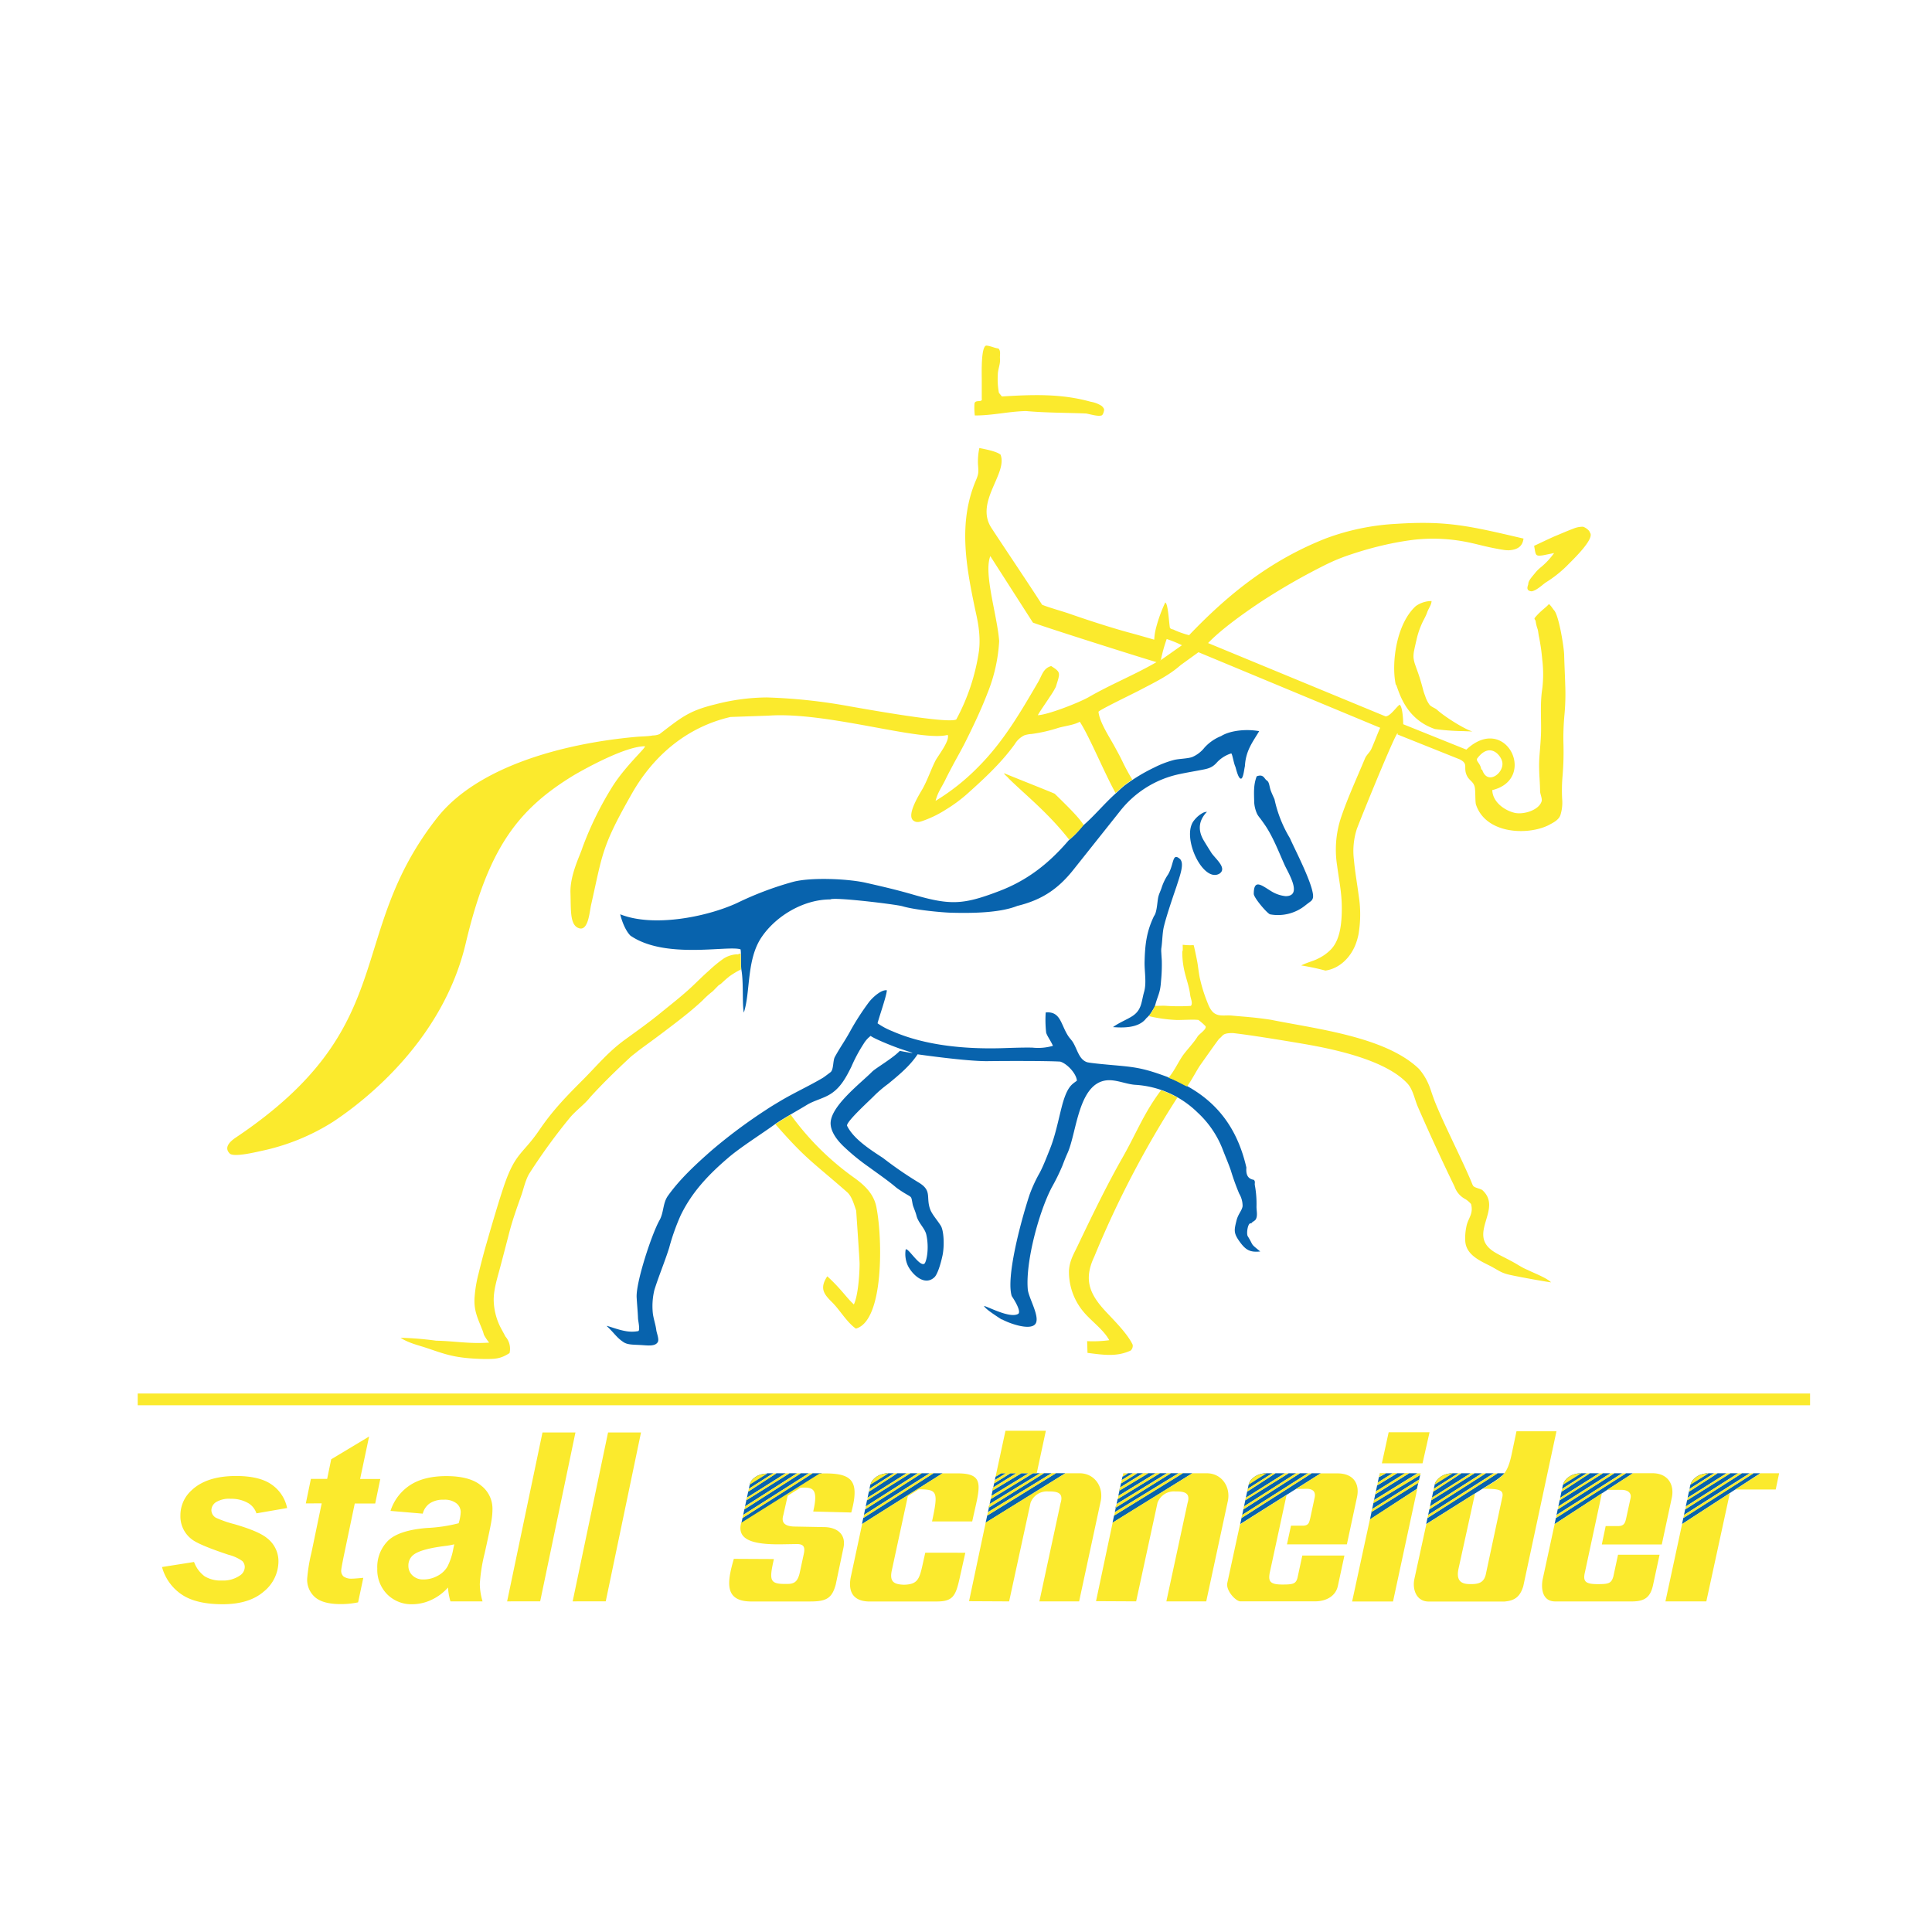 <svg id="Ebene_1" data-name="Ebene 1" xmlns="http://www.w3.org/2000/svg" viewBox="0 0 566.93 566.93"><defs><style>.cls-1{fill:#0863ad;}.cls-1,.cls-2{fill-rule:evenodd;}.cls-2{fill:#fbea2d;}</style></defs><path class="cls-1" d="M294,387.14c1.89,1.09,8.09,3.39,9.76,1.44s-2-7.77-2.17-10.29c-.67-8.06,3.27-22.6,7-29.79a60.61,60.61,0,0,0,3.16-6.42c.47-1.24.94-2.46,1.49-3.67,2.73-6,3.12-20.45,11.46-21.39,2.8-.31,5.77,1.17,8.56,1.32a28.52,28.52,0,0,1,18.14,8.1,28.94,28.94,0,0,1,7.53,11.22c.77,2,1.56,3.79,2.25,5.8a69.63,69.63,0,0,0,2.45,6.8,7.06,7.06,0,0,1,1,3.69c-.21,1.35-1.3,2.24-1.79,4.21-.66,2.68-.89,3.56.69,5.86,2,2.88,3.27,3.5,6.28,3.22-3.16-2.6-1.75-1.39-3.64-4.44-.52-.68,0-4.32,1-3.78.24-.51,1-.67,1.33-1.21.61-1.08.2-2.51.21-3.74a30.14,30.14,0,0,0-.46-6.15c-.18-.79.23-1.13-.33-1.71-2.06-.33-2.3-1.95-2.18-3.61-3.16-13.8-11.06-22-23.5-26.7-7.48-2.78-9.91-2.82-17.12-3.48-1.87-.17-5.53-.52-6.17-.74-2.3-.82-2.75-3.55-4.05-5.75-.42-.71-.92-1.15-1.38-1.83-2.26-3.38-2.23-7.43-6.67-7a33.71,33.71,0,0,0,.13,5.86c.15.84,1.38,2.49,2,3.93a15.72,15.72,0,0,1-6,.53c-2.66-.07-6.31.08-9,.16-10.55.3-22.41-.71-32.17-5a20.89,20.89,0,0,1-4.3-2.3c.42-1.76,2.63-7.95,2.73-9.69-1.72-.25-4.33,2.27-5.24,3.46a74.23,74.23,0,0,0-5.65,8.79c-1.54,2.78-2.85,4.53-4.37,7.31-.61,1.1-.32,3.74-1.27,4.48-.31.24-1.9,1.45-2.24,1.65-4.13,2.44-8.58,4.46-12.56,6.84-1.16.7-2.82,1.68-3.94,2.44a152.88,152.88,0,0,0-16.23,12.09c-4.54,4-9.24,8.32-12.76,13.28-1.51,2.14-1.18,4.92-2.45,7.14-2.27,4-6.95,18.22-6.71,22.64.11,2,.32,4.08.4,6.11,0,.64.65,3.3.12,3.77a10.2,10.2,0,0,1-3.81,0c-2.36-.41-5-1.51-5.52-1.51,2.44,2.3,2.92,3.43,5,4.79,1.22.79,2.88.69,5.21.83,1.93.12,4.06.44,4.81-.9.45-.8-.35-2.65-.45-3.52-.2-1.61-.79-3.2-1-4.82a20.09,20.09,0,0,1,.45-6.95c1.31-4.16,3-8.15,4.32-12.31a64.37,64.37,0,0,1,3.35-9.49c3.31-6.88,8.19-12,13.92-16.91,3.74-3.22,9.89-7.05,13.93-10,1.76-1.28,6.89-4.14,9.2-5.56,2.12-1.31,5-1.92,7.06-3.28,2.9-1.87,4.46-4.81,6-7.9a44.63,44.63,0,0,1,3.63-6.79,8.13,8.13,0,0,1,2.06-2.3c.45.52,5.3,2.62,8.74,3.81s5.88,1.72-.21.59c-1.95,2.11-7.1,5.09-8.1,6.1-3.37,3.42-12.62,10.38-12.18,15.53.21,2.4,2,4.65,3.67,6.28a63,63,0,0,0,7.55,6.18c2.73,2,5.58,3.94,8.15,6.12,4.87,3.47,4.07,1.63,4.7,4.84.15.75.83,2.1,1.16,3.49.62,2.11,2.42,3.51,2.84,5.4.93,4.18,0,8.1-.58,8.52-1.42.94-4.8-4.84-5.47-4.19a8.18,8.18,0,0,0,.63,4.75c1.29,2.64,5,6.2,7.89,3.32.82-.92,1.69-3.54,2.28-6.29.61-2.9.4-7.52-.59-8.87C275,358,273.6,356.46,273,355c-1.38-3.63.59-5.51-3.24-7.89a112.16,112.16,0,0,1-10.65-7.31c-3.59-2.35-8.68-5.57-10.55-9.47-.26-1.24,7.15-7.88,8-8.83a36.91,36.91,0,0,1,4.09-3.47c3.16-2.61,6.36-5.23,8.61-8.65,0,0,14.82,2.14,20.79,2,4.6-.06,17.08-.1,21.07.14,2,.6,4.71,3.47,4.89,5.59-1.28,1.05-2.84,1.4-4.46,7.72-1.05,4.11-1.89,8.44-3.47,12.38-.91,2.26-1.81,4.66-2.92,6.81a42.56,42.56,0,0,0-3.06,6.61c-2.83,8.66-6.89,24.39-5.21,29.7,1.36,2,2.77,4.73,1.85,5.24-2.43,1.34-8.58-2.06-10-2.35.37.69,1.73,1.74,5.22,4M182,268.29c.46,2,1.57,4.86,3,6.27,10.19,7,28.43,2.81,32.28,4,.29.51,0,4.24.31,6.2.63,3.71.17,9.93.68,12.38,2-6.09.73-15.6,5.26-22.21,4.26-6.23,12.31-11,20.12-11,1.14-.77,19.54,1.49,21.16,2,3.83,1.13,11.86,1.84,14.32,1.9,5.77.15,14.09.12,19.4-2,7.28-1.78,12-5,16.5-10.67L328.68,238a30,30,0,0,1,17.55-10.87c2-.43,3.86-.73,5.88-1.12s3.5-.55,5-2.3a9.71,9.71,0,0,1,4.19-2.63c.34.19.74,3,1.22,3.92.29,1,1,4.05,1.85,3.4.56-.64.73-2.76.94-3.57.24-4.65,2.39-7.22,4.19-10.28-4-.72-8.64-.14-11.16,1.44a13.11,13.11,0,0,0-4.89,3.39,9.17,9.17,0,0,1-3.59,2.76c-1.34.5-4,.5-5.42.88a29.06,29.06,0,0,0-5.75,2.21,51.18,51.18,0,0,0-8.66,5.24c-.92.73-1.74,1.55-2.59,2.31-3.48,3.11-6.33,6.68-9.77,9.6a26.85,26.85,0,0,1-4.08,4.22c-5.93,6.92-12.25,11.81-20.54,14.94-10.5,4-14.24,4.14-25.25.93-4.73-1.37-8.89-2.33-13.69-3.42-5.34-1.21-16.18-1.66-21.38-.28A96,96,0,0,0,216.24,265C207.2,269.14,191.59,272.15,182,268.29Zm186.76-40.46c-1,2.61-.77,5-.72,7.71a9.71,9.71,0,0,0,.87,3.35,8.05,8.05,0,0,0,.91,1.28c.52.72,1.24,1.71,1.72,2.45,2.19,3.4,3.75,7.47,5.4,11.16,1.06,2.35,5.42,9.19.3,9.19a10,10,0,0,1-3.89-1.26c-2.9-1.7-5.44-4.16-5.44.59,0,1.11,3.76,5.55,4.75,6a12.79,12.79,0,0,0,10.47-2.69c1.57-1.24,1.81-1.2,2.1-2,.9-2.67-5.55-14.88-6.7-17.63a37.26,37.26,0,0,1-4.54-11.44c-.35-.82-.84-1.81-1.13-2.65-.42-1.26-.38-2.4-1.14-2.88S370.8,227,368.71,227.83Zm-22.32,24.4c-2.55-2.36-1.81,1.19-3.68,4.38a15.11,15.11,0,0,0-1.85,3.75c-.27.92-.78,1.85-1,2.78-.35,1.46-.38,4.56-1.27,5.66-2.19,4.54-2.64,8.29-2.77,13.42-.07,2.79.63,6.16-.14,8.83s-.66,4.91-2.86,6.69c-1.49,1.21-4.28,2.17-6.27,3.66,2.4.16,7.48.49,9.76-2.6,1.49-1.32,1.63-2.09,2.5-3.38.87-3.43,1.6-3.85,1.83-7.51a49.12,49.12,0,0,0,.23-6.06c-.05-.76-.1-1.52-.14-2.28a7,7,0,0,1,0-1.29c.3-1.81.3-4.55.74-6.33.72-3,2.33-7.78,3.66-11.66C346.26,256.93,347.51,253.62,346.39,252.23Zm7.74-14a2.71,2.71,0,0,0-1.1.25,8.12,8.12,0,0,0-2.64,2.2c-3.92,4.57,2.27,18,7.12,15.83a1.89,1.89,0,0,0,.92-.82c.91-1.72-2.37-4.21-3.19-5.73-.8-1.25-1.47-2.35-1.91-3.08C351,243.09,352.26,240.2,354.13,238.27Z"/><path class="cls-1" d="M404.64,433.47l.25-1.14h1.82Zm-.54,2.43.18-.84,4.36-2.74H410Zm-.56,2.62.18-.86,8.56-5.34h1.22Zm-.56,2.56.2-.89,12.75-7.87h.91l-.09.47Zm-.56,2.6.18-.83,13.85-8.7-.2.94ZM220,435.63l5.09-3.22C222.38,432.41,220.31,434.05,220,435.63Zm-.44,2.07.18-.84,7.16-4.54h.94Zm-.62,2.57.22-.78,11.37-7.17h1.15Zm-.5,2.63.18-.87,15.24-9.71H235Zm-.55,2.54.19-.9,19.24-12.22h1.14Zm-.39,1.79L220,435.67l5.1-3.35h16.08Zm198.27-10.34,1.09-4.57h-12L402,445.89Zm-123.63-3.57.22-1h1.42Zm-.46,2,4.81-3h-1.31l-3.27,2Zm-.51,2.12.25-.94,6.84-4.22,1.5,0Zm-.45,2.45.2-.92,10.94-6.68h1.31Zm-.63,2.54.32-1.08,14.79-9.06h1.18Zm-.41,2.3.22-1,18.69-11.43,1.27,0Zm-.45,2.11,3.13-14.54h20.27Zm-33.76-11.23,5.23-3.31C257.92,432.32,255.79,434,255.47,435.63ZM255,437.7l.18-.84,7.16-4.54h.94Zm-.62,2.57.22-.78L266,432.32h1.15Zm-.5,2.63.18-.87,15.24-9.71h1.16Zm-.55,2.54.19-.9,19.24-12.22h1.14Zm-.39,1.79,2.45-11.56,5.1-3.35H276.6Zm76.43-13.91.22-1H331Zm-.46,2,4.82-3h-1.32l-3.27,2Zm-.5,2.12.24-.94,6.84-4.22,1.51,0Zm-.45,2.45.19-.92,10.94-6.68h1.31Zm-.64,2.54.32-1.08,14.8-9.06h1.17Zm-.41,2.3.22-1,18.7-11.43,1.27,0Zm-.45,2.11,3.13-14.54H349.9Zm39.94-11.23,5.23-3.31C368.88,432.32,366.75,434,366.43,435.63ZM366,437.7l.18-.84,7.17-4.54h.94Zm-.62,2.57.23-.78L377,432.32h1.14Zm-.5,2.63.19-.87,15.24-9.71h1.16Zm-.54,2.54.19-.9,19.24-12.22h1.14Zm-.4,1.79,2.46-11.56,5.1-3.35h16.08ZM421,435.63l5.23-3.31C423.48,432.32,421.35,434,421,435.63Zm-.44,2.07.18-.84,7.16-4.54h.94Zm-.62,2.57.22-.78,11.37-7.17h1.15Zm-.5,2.63.19-.87,15.23-9.71h1.16Zm-.55,2.54.19-.9,19.24-12.22h1.14Zm-.39,1.79L421,435.67l5.1-3.35h15.41c-1.85,1.84-4,3-6.37,4.46Zm40.19-11.6,5.23-3.31C461.17,432.32,459,434,458.72,435.63Zm-.45,2.07.18-.84,7.17-4.54h.93Zm-.62,2.57.23-.78,11.37-7.17h1.14Zm-.5,2.63.19-.87,15.23-9.71h1.16Zm-.55,2.54.2-.9L476,432.32h1.14Zm-.39,1.79,2.46-11.56,5.1-3.35h15.4Zm39.9-11.6,5.23-3.31C498.56,432.32,496.43,434,496.11,435.63Zm-.44,2.07.18-.84,7.16-4.54H504Zm-.62,2.57.22-.78,11.37-7.17h1.15Zm-.5,2.63.19-.87L510,432.32h1.16Zm-.55,2.54.19-.9,19.24-12.22h1.14Zm-.39,1.79,2.45-11.56,5.1-3.35h15.41Z"/><path class="cls-2" d="M496.11,435.66l5.23-3.31c-2.78,0-4.91,1.68-5.23,3.31m-.44,2.06.18-.84,7.16-4.53H504Zm-.62,2.57.22-.78,11.37-7.16h1.15Zm-.5,2.63.19-.87,15.23-9.7h1.16Zm-.55,2.54.19-.9,19.24-12.21h1.14Zm-35.28-9.8,5.23-3.31C461.17,432.35,459,434,458.72,435.66Zm-.45,2.06.18-.84,7.17-4.53h.93Zm-.62,2.57.23-.78,11.37-7.16h1.14Zm-.5,2.63.19-.87,15.23-9.7h1.16Zm-.55,2.54.2-.9L476,432.35h1.14ZM421,435.66l5.23-3.31C423.48,432.35,421.35,434,421,435.66Zm-.44,2.06.18-.84,7.16-4.53h.94Zm-.62,2.57.22-.78,11.37-7.16h1.15Zm-.5,2.63.19-.87,15.23-9.7h1.16Zm-.55,2.54.19-.9,19.24-12.21h1.14Zm-52.49-9.8,5.23-3.31C368.88,432.35,366.75,434,366.43,435.66Zm-.45,2.06.18-.84,7.17-4.53h.94Zm-.62,2.57.23-.78L377,432.35h1.14Zm-.5,2.63.19-.87,15.24-9.7h1.16Zm-.54,2.54.19-.9,19.24-12.21h1.14ZM329.4,433.34l.22-1H331Zm-.46,2,4.82-3h-1.32l-3.27,2Zm-.5,2.12.24-.95,6.84-4.21,1.51,0Zm-.45,2.44.19-.92,10.94-6.68,1.31,0Zm-.64,2.55.32-1.09,14.8-9.05h1.17Zm-.41,2.29.22-1,18.7-11.43,1.27,0Zm-.44,2.05,23.38-14.47H354c4.46-.07,7.31,4,6.24,8.43l-6.28,29.16H342.26l6.21-28.82c1-3.18-1.11-3.46-3.67-3.44a5.11,5.11,0,0,0-5.14,3.34l-6.27,28.92-11.77-.06Zm-71-11.16,5.23-3.31C257.92,432.35,255.79,434,255.47,435.66Zm-.44,2.06.18-.84,7.16-4.53h.94Zm-.62,2.57.22-.78L266,432.35h1.15Zm-.5,2.63.18-.87,15.24-9.7h1.16Zm-.55,2.54.19-.9,19.24-12.21h1.14Zm151.28-12,.25-1.14h1.82Zm-.54,2.42.18-.83,4.36-2.74H410Zm-.56,2.62.18-.86,8.56-5.33h1.22ZM403,441.1l.2-.89,12.75-7.86h.91l-.09.47Zm-.56,2.6.18-.83,13.85-8.7-.2.94Zm-.45,2.13,13.91-9-7.13,33.11h-12Zm5.5-25.55h12l-2.06,9.12H405.5ZM292.14,433.34l.22-1h1.42Zm-.46,2,4.81-3h-1.31l-3.27,2Zm-.51,2.12.25-.95,6.84-4.21,1.5,0Zm-.45,2.44.2-.92,10.94-6.68,1.31,0Zm-.63,2.55.32-1.09,14.79-9.05h1.18Zm-.41,2.29.22-1,18.69-11.43,1.27,0Zm-.44,2.05,23.38-14.47h4.07c4.47-.07,7.32,4,6.25,8.43l-6.28,29.16H305l6.21-28.82c1-3.18-1.11-3.46-3.67-3.44A5.11,5.11,0,0,0,302.4,441l-6.28,28.92-11.76-.06Zm3.12-14.47,2.69-12.48,11.85,0-2.68,12.46Zm-9.09,23.32-1.79,8c-1.07,4.68-2,6.25-6.34,6.3H254.7c-4.88-.23-5.92-3.53-4.93-7.7L253,447.19l23.53-14.84h4.26c8.67-.07,6.67,4,4.5,14.1l-11.79,0c1.91-8.85,1.53-9.39-3.89-9.42l-3.21,2-4.67,21.63c-.81,3.53.59,4.28,3.57,4.37,4.85-.13,4.55-2.38,6.22-9.4Zm224.34-17.49-6.9,31.76h-12l4.89-22.68Zm9-5.83h5.46l-1,4.76-11.85,0Zm-46.55,5.87-4.95,23.06c-.68,2.81.08,3.57,3.58,3.6,3.21,0,4.15-.13,4.74-2.26l1.37-6.37,12.19,0-1.94,9c-.8,3.59-2.54,4.71-6.26,4.71H456.37c-3.71,0-4.18-3.6-3.72-6.33l3.54-16.35Zm1.52-1,7.62-4.89h5.65c4.63,0,6.51,3.37,5.74,7.14l-2.95,13.77h-17.6l1.13-5.39,3.68,0c1.71-.05,2-.9,2.3-2.12l1.33-6.1c.3-1.46-.69-2.35-2.55-2.42ZM445,420l11.73,0L447,465.43c-1,3.36-2.77,4.29-5.54,4.53l-22,0c-3.95.13-5.08-3.74-4.4-6.72l3.49-16,14.29-9-4.88,22.22c-.52,2.7.17,4.27,3,4.37s4.37-.32,5-2.68l4.81-22.5c.66-2.43-.65-2.83-5.65-2.77,5.34-3.33,7.05-3.6,8.43-10ZM377.53,438.7l-4.95,22.89c-.43,2.4.07,3.35,3.57,3.38,3.21,0,4.08-.15,4.58-1.93l1.42-6.58,12.36,0-1.92,8.9c-.63,3-3.38,4.46-6.42,4.54H363.9c-1.32-.11-4.15-3.09-3.77-5.33l3.74-17.24Zm2.81-1.78,7.18-4.57h4.94c4.64,0,6.54,2.95,5.77,6.83l-3,14-17.58,0,1.18-5.48h3.54c1.71-.05,1.8-1,2.13-2.28l1.28-6c.3-1.51-.31-2.46-2.17-2.54ZM220,435.66l5.09-3.22C222.38,432.44,220.31,434.07,220,435.66Zm-.44,2.06.18-.84,7.16-4.53h.94Zm-.62,2.57.22-.78,11.37-7.16h1.15Zm-.5,2.63.18-.87,15.24-9.7H235Zm-.55,2.54.19-.9,19.24-12.21h1.14Zm31.91-1.63c2.6-9.62.14-11.78-9.3-11.43l-23,14.45c-1.36,5,3.39,6.39,11.55,6.32l4.75-.08c2.22,0,2.51,1,2,3.2l-1.2,5.56c-.7,2.5-1.67,3-4,2.94-4.9.08-4.86-1.19-3.51-7.3l-11.75-.06c-2,6.86-2.8,12.34,4.8,12.51h17.65c4.69,0,6.34-.94,7.44-4.93l2.26-10.76c.89-4-1.85-6.07-5.54-6.13l-9-.17c-2.65-.11-3.76-1.14-3.1-3.31l1.29-5.73,3.78-2.37c3.24-.07,5.41-.24,3.71,7Zm-202.25,16,9.39-1.48a9.13,9.13,0,0,0,3.12,4.21,9.06,9.06,0,0,0,5.06,1.23,8.6,8.6,0,0,0,5.31-1.49,3,3,0,0,0,1.39-2.47,2.48,2.48,0,0,0-.71-1.75,12,12,0,0,0-4-1.83c-5.87-1.94-9.49-3.47-10.89-4.6a8.41,8.41,0,0,1-3.28-6.9,9.83,9.83,0,0,1,3.18-7.34q4.42-4.29,13.15-4.29,6.93,0,10.48,2.54a11,11,0,0,1,4.5,6.86l-9,1.56a5.5,5.5,0,0,0-2.3-2.94,9.78,9.78,0,0,0-5.2-1.33,7.43,7.43,0,0,0-4.39,1,2.9,2.9,0,0,0-1.33,2.34,2.6,2.6,0,0,0,1.35,2.23,33.06,33.06,0,0,0,5.45,1.89q7.09,2.06,9.5,4.06a8.51,8.51,0,0,1,3.38,6.75A11.45,11.45,0,0,1,77.44,467q-4.29,3.75-12.11,3.75c-5.18,0-9.2-.95-12-2.85A14.13,14.13,0,0,1,47.55,459.85Zm42.19-18.66,1.49-7.2H96l1.19-5.75,11.12-6.69L105.67,434h5.92l-1.49,7.2h-6l-3.14,15c-.56,2.74-.84,4.28-.84,4.67a2.22,2.22,0,0,0,.71,1.75,4,4,0,0,0,2.57.62q.65,0,3.21-.24l-1.53,7.2a24.87,24.87,0,0,1-5.13.51q-5.14,0-7.48-2a6.81,6.81,0,0,1-2.33-5.49,49.41,49.41,0,0,1,1.26-7.64l3-14.44Zm34.32,3-9.47-.81a14.22,14.22,0,0,1,5.66-7.5q4.05-2.7,10.7-2.71,6.95,0,10.25,2.79a8.55,8.55,0,0,1,3.31,6.81,21.22,21.22,0,0,1-.29,3.45q-.27,1.83-2,9.6a48.92,48.92,0,0,0-1.42,9,18.56,18.56,0,0,0,.8,5.11h-9.42a18.26,18.26,0,0,1-.72-4.07,14.83,14.83,0,0,1-4.89,3.64,13.33,13.33,0,0,1-5.59,1.27,10,10,0,0,1-7.37-2.92,10.25,10.25,0,0,1-2.9-7.53,10.9,10.9,0,0,1,3.18-8.21c2.14-2.06,6-3.29,11.42-3.72a45.31,45.31,0,0,0,9.27-1.38,12.37,12.37,0,0,0,.61-3.26,3.29,3.29,0,0,0-1.26-2.6,5.65,5.65,0,0,0-3.72-1.05,7,7,0,0,0-4.1,1.07A5.24,5.24,0,0,0,124.06,444.16Zm9.24,9a23.58,23.58,0,0,1-2.35.44q-7.29.88-9.53,2.57a3.91,3.91,0,0,0-1.58,3.28,3.79,3.79,0,0,0,1.21,2.85,4.39,4.39,0,0,0,3.21,1.17,8.48,8.48,0,0,0,4.14-1.06,7.16,7.16,0,0,0,2.91-2.74,18.65,18.65,0,0,0,1.71-5.23Zm15.51,16.74,10.38-49.57h9.67L158.51,469.9Zm19.23,0,10.39-49.57h9.67L177.75,469.9Zm-127.63-61H531.15v3.45H40.41Zm269.08-176c-1.81-.81-13.35-5.36-14.8-6-.23.21,1.17,1.21,1.27,1.49,4.79,4.73,11.57,10.05,17.79,18a29,29,0,0,0,4.21-4.31C317,240.44,314.82,238.08,309.49,232.91ZM248.6,349.84c1.41,1.29,2,3.59,2.64,5.4,0,.11,1,14.39,1,15.54,0,2.94-.41,9.35-1.68,12-2.25-2.06-3.71-4.53-7.8-8.26-2.35,3.56-1,5.24,1.49,7.7,2.23,2.22,4.27,5.83,6.91,7.65,8.23-2.28,7.82-26.23,6.07-35.32-.68-4.16-3.54-6.82-6.91-9.19A80.66,80.66,0,0,1,232,327.07c-.3.26-3.07,1.85-4.46,2.83C236.61,340.25,238,340.56,248.6,349.84Zm83.18,46.47a1.88,1.88,0,0,0,.59-1.72c-1.55-3.27-5.48-7.14-7.9-9.74-4.75-5.11-6.56-9.36-3.35-16.12a288.74,288.74,0,0,1,24.38-46.68,34.79,34.79,0,0,0-4.78-2.15c-5.1,6.76-7.16,12.47-11.34,19.81-4.59,8.06-9.05,17.27-13.06,25.68-1.27,2.66-2.45,4.51-2.64,7.48A18.22,18.22,0,0,0,318,385c2.16,2.6,5.91,5.26,7.5,8.27a35.73,35.73,0,0,1-6.49.28l.11,3.44C324,397.62,327.74,398.17,331.78,396.31Zm134.75-240c0-.62-1.32-1.56-2-1.74a7,7,0,0,0-2.94.6c-1.66.61-3.27,1.33-4.9,2-1.3.51-5,2.31-6.51,3,.5,2.74.26,3.1,2.54,2.79l3.32-.67a21.75,21.75,0,0,1-3.74,4.05,11.46,11.46,0,0,0-1.74,1.67c-.66.9-2.1,2.28-2.1,3.36,0,.37-1,2,1,2.15,1.52-.26,3.38-2.13,4.17-2.62a35.72,35.72,0,0,0,6.16-4.86C461.12,164.64,468.19,158.06,466.53,156.26ZM286.05,121.92c5.29,0,9.73-1.16,15-1.3,6,.54,11.88.47,17.65.72,1.22.2,3.28.89,4.49.59.48-.12.68-1,.79-1.5s-.4-1.05-.76-1.35a8.63,8.63,0,0,0-3.16-1.19c-8.71-2.43-17.12-2.1-26.07-1.55l-.87-1.08a21.93,21.93,0,0,1-.32-5.31c0-1.56.8-3.14.64-4.69-.11-1.07.34-2.26-.47-3-1.13-.12-2.16-.71-3.49-.85-1.66,0-1.39,8.24-1.39,10,0,.63,0,4.88,0,5.51.33,1.42-2,.14-2.14,1.58A19.19,19.19,0,0,0,286.05,121.92ZM117.54,392.56c2.27,1.51,5.22,2.19,7.38,2.9,5.68,1.88,8.31,3.13,17.13,3.33,3.27,0,4.76,0,7.47-1.74a5.46,5.46,0,0,0-1.21-4.86c-.62-1.21-1.31-2.39-1.66-3.14a18.55,18.55,0,0,1-1.77-7.25c-.1-3,.92-6.31,1.71-9.24.95-3.53,1.8-6.83,2.72-10.37,1-4,2.42-7.9,3.79-11.77.61-1.84,1.21-4.53,2.36-6.27A172.09,172.09,0,0,1,167.21,328c1.94-2.29,4.25-3.84,6-6.06,3.71-4.08,7.68-7.92,11.72-11.68.6-.56,1.26-1,1.91-1.55,1-.79,2.08-1.56,3.13-2.34,2.76-2,5.51-4.08,8.23-6.17s5.42-4.25,7.94-6.61a26.12,26.12,0,0,1,3-2.7l1.72-1.75.69-.45,1.14-1.05.61-.53.64-.53a23.66,23.66,0,0,1,3.47-2.09c-.05-1.63,0-3.53-.09-4.63,0-.2-1,.35-1,.17a8,8,0,0,0-4,1.27,37.94,37.94,0,0,0-4.35,3.58c-2,1.74-4,3.83-6,5.62-2.75,2.46-5.38,4.5-8.24,6.83-3.12,2.56-6.87,5.24-10.23,7.67-5,3.63-8,7.37-12.37,11.78-4.88,4.88-8.91,9-12.83,14.77-4.95,7.26-7.07,6.56-10.46,16.58-.74,2.19-1.43,4.4-2.1,6.61-.9,3-1.78,5.93-2.62,8.91-1,3.36-1.87,6.72-2.7,10.11a38.25,38.25,0,0,0-1.14,6.68c-.32,3.93.76,6.06,2.22,9.71a11.42,11.42,0,0,1,.49,1.5,13.93,13.93,0,0,0,1.55,2.33c-6,.4-9.84-.44-15.6-.57A94.37,94.37,0,0,0,117.54,392.56ZM346.93,279.22c0,6.06,1.8,8.52,2.33,12.82.11.93.86,2.43.18,3.13a56,56,0,0,1-7,0c-1-.1-2.55,0-3.55,0a9.68,9.68,0,0,1-.45,1,23.25,23.25,0,0,1-1.34,2,43.17,43.17,0,0,0,8,1.13c1.55.06,5-.21,6.57,0a16.23,16.23,0,0,1,2.08,1.83c.45.85-1.87,2.3-2.31,3-1.14,1.86-2.85,3.59-4.16,5.34s-2.73,4.94-4.41,6.81c1.79.52,5.11,2.52,5.44,2.52,1.3-1.64,2.8-4.7,4-6.4.53-.74,5.23-7.44,5.49-7.63,1.17-.85.78-1.62,3.94-1.63,5.22.58,15.23,2.23,20.56,3.14,9.19,1.57,24.27,4.73,30.7,11.66,1.62,1.73,2.12,4.7,3.07,6.88,3.44,7.88,7,15.63,10.76,23.38a6.6,6.6,0,0,0,3.25,3.72,7.41,7.41,0,0,1,1.59,1.4c.78,3-.94,4.16-1.38,6.67a16,16,0,0,0-.31,4.37c.35,3.73,3.91,5.43,7.07,7,2.91,1.48,3.3,2.21,6.58,2.86,2,.44,9.18,1.77,11.53,2.08-1.29-1.34-5.32-2.84-6.92-3.67-1.67-.65-3.16-1.77-5-2.7-1.46-.8-3.35-1.67-4.76-2.55-8.25-5.18,2.65-12.48-3.46-18.12-.55-.48-2.34-.69-2.73-1.29a4.21,4.21,0,0,1-.36-.74c-.17-.43-.34-.86-.53-1.28-1.67-3.86-3.5-7.64-5.29-11.44s-3.46-7.33-5-11.09c-.39-1-.74-2-1.08-3-.24-.72-.48-1.46-.79-2.16a17.21,17.21,0,0,0-2.83-4.58c-9.78-9.47-30.17-11.74-43.55-14.45-5.24-.78-7.85-.87-11.45-1.22-1.83-.18-3.66.37-5.18-.76-1.09-.82-1.64-2.37-2.13-3.61a45,45,0,0,1-1.9-6.11c-.39-1.59-.54-3.28-.8-4.89-.13-.78-1-5.12-1.15-5.3a16.86,16.86,0,0,1-3.18-.11C347,277.47,347.19,279,346.93,279.22Zm-7.57-84.92c-6.62,3.83-13.31,6.46-20,10.33-3,1.66-11.9,5.14-14.82,5.24.74-1.34,2-3.05,3.55-5.44a23,23,0,0,0,1.74-2.88c1.26-4.14,1.59-4.21-1.37-6.1-2.37.66-2.68,2.74-3.88,4.78-5.25,9-10.24,17.56-17.64,24.94A63.79,63.79,0,0,1,274.54,235c.63-2.53,1.87-4.11,2.86-6.16.75-1.55,1.56-3.07,2.37-4.59,1.16-2.15,2.38-4.28,3.48-6.46,2.35-4.71,4.62-9.46,6.51-14.37a47.71,47.71,0,0,0,3.44-15.31c-.6-7.72-4.61-19.82-2.6-24.92.12.19,12.49,19.5,12.51,19.51C306.48,184,334.48,192.88,339.36,194.3Zm95.57,31.55-.26-.06c-.3-1.9-1.5-2.25-1.25-3.14,3.73-5.12,7.07-1,7.42,1C441.41,226.84,436.45,230.61,434.93,225.85ZM225.52,210c17.27-1.23,44.73,7.78,52.56,5.65.78,1.61-2.9,6.21-3.62,7.64-1.31,2.62-2.3,5.61-3.73,8.17-1,1.72-4.71,7.6-2.78,9.27,1,.85,2.14.41,3.24,0a32.05,32.05,0,0,0,6.47-3.23,43.16,43.16,0,0,0,6.06-4.46c5.06-4.53,10.07-9.14,14.06-14.68a6.69,6.69,0,0,1,2.8-2.58,8.1,8.1,0,0,1,2.13-.4,44.34,44.34,0,0,0,7.84-1.79c2.12-.6,4.55-.82,6.3-1.8,2.75,4.12,7.28,15.16,10.5,20.9l2.71-2.37,2.19-1.58a58.41,58.41,0,0,1-2.93-5.41c-.75-1.56-1.6-3.08-2.43-4.6-1.4-2.53-4.31-7-4.54-9.86,0-.44,10.84-5.65,12-6.29,4.17-2.2,8.55-4.25,12.09-7.4l5.24-3.79,53.33,22.18c-.23.34-2.13,5.26-2.64,6.29s-1.41,1.69-1.83,2.71c-2.38,5.73-5,11.35-7,17.24a30,30,0,0,0-1.17,14.22c.32,2.46.76,4.9,1.05,7.36a42.89,42.89,0,0,1,.21,8.4c-.25,3.16-.94,6.82-3.35,9.08a13.22,13.22,0,0,1-3.75,2.54c-.85.48-3.2,1.11-4.7,1.89a72.4,72.4,0,0,1,7.11,1.51c4.15-.6,7.33-3.84,8.82-7.61a19.17,19.17,0,0,0,.87-2.95,35,35,0,0,0,.06-11.5c-.44-3.46-1.08-6.89-1.38-10.37a21,21,0,0,1,.88-9.24c2.27-5.9,12.63-31.23,11.91-27.61l18.25,7.3c2.69,1.37.92,2.3,2.09,4.77.72,1.5,1.91,1.7,2.3,3.32.25,1,.12,4,.34,5.07,2.82,8.8,15.22,9.21,21.34,6.15,1.33-.73,2.85-1.42,3.44-2.86a12.27,12.27,0,0,0,.54-4.86,48.45,48.45,0,0,1,.11-6.6,83.76,83.76,0,0,0,.27-9.64,72.24,72.24,0,0,1,.3-8.45,66,66,0,0,0,.22-8.89c-.08-2.89-.24-5.78-.31-8.67-.05-2.25-1.54-11.55-2.95-13.08-.25-.27-1.18-1.72-1.55-1.82-.6.84-2.61,2.09-4.19,4.13-.08.42.32.51.34.93a10.9,10.9,0,0,0,.57,2.3c.17.62.22,1.32.35,2a59.84,59.84,0,0,1,1,6.9,35.76,35.76,0,0,1,0,8.65c-.59,3.78-.34,7.7-.34,11.51,0,2.44-.21,4.86-.41,7.28-.09,1.15-.16,2.29-.17,3.44,0,1.34.05,2.68.13,4s.14,2.52.16,3.77c0,.8.68,2.18.45,2.94-.8,2.67-5.4,4-7.93,3.4-3.14-.76-6.47-3.29-6.55-6.67,13.38-3.24,4-22.77-7.61-11.88l-18.53-7.45c0-1.14-.17-5.12-1.05-5.73-1.08.78-2.72,3.38-4.13,3.43L354.5,188.7c3.54-3.69,9.37-8,15.35-12a186.61,186.61,0,0,1,19.41-11.11,55.44,55.44,0,0,1,7.46-3c3-1,6.08-1.87,9.17-2.59a88.78,88.78,0,0,1,8.88-1.6,50.56,50.56,0,0,1,13.74.31c4,.65,6.1,1.41,10,2.17.89.17,1.77.34,2.67.47a8.54,8.54,0,0,0,1.67.12c2.3-.17,3.91-1,4.21-3.43-15.81-3.69-22.39-5.28-37.2-4.33a69.56,69.56,0,0,0-20.74,4.26c-16.05,6.31-28.43,16.1-40.19,28.42a26.74,26.74,0,0,1-4.25-1.48c-.58-.36-1.05-.15-1.4-.75-.34-2.46-.54-6.93-1.34-7.38a43.07,43.07,0,0,0-2.64,7.21,17.21,17.21,0,0,0-.6,3.72c-1.51-.44-5.4-1.56-7.07-2-3.2-.86-6.36-1.83-9.51-2.84q-4.28-1.37-8.51-2.85c-2-.69-5.87-1.75-7.81-2.56-3.5-5.5-12-18.11-14.93-22.63-4.84-7.59,4.91-15.9,2.73-21.42-1.23-1-4.68-1.63-6.22-1.94a19.52,19.52,0,0,0-.4,4.76c.15,2.08.27,2.68-.55,4.59-5.28,12.32-3,25-.34,37.71.56,2.65,1.8,7.33,1.19,12.41a60.66,60.66,0,0,1-6.67,20.18c-2.5,1.34-26.9-3.11-31.1-3.82A160.46,160.46,0,0,0,225,204.66a61.32,61.32,0,0,0-15,2c-7.88,1.91-10,3.82-16.46,8.76a5.26,5.26,0,0,1-2,.4c-1.62.3-3.06.23-5.25.44-21.64,2-46.43,8.89-58.09,23.8-27.21,34.75-10.2,61-59,93.74-1.64,1.1-3.6,2.88-1.79,4.69,1.17,1.17,7.65-.41,9.13-.73a63.79,63.79,0,0,0,21.23-8.6c9.94-6.58,32.26-24.28,38.89-52.33s15.39-39.42,31.82-49.4c4.57-2.65,15.38-8.45,20.78-8.45.26.48-5.41,5.46-9.34,11.5a97.62,97.62,0,0,0-9,18.24c-.62,2.12-3.7,8-3.52,13.29.17,5.05-.23,9.48,2.5,10.37s3.1-4.82,3.53-6.74c3.44-15.2,3.05-17.1,12.05-32.87,6.44-11.26,16.27-19.46,28.88-22.38m195.32-9.46c.85,1.91,2.6,10,11.39,13a67.37,67.37,0,0,0,8.27.61l2.73.11c-2.58-.78-8.43-4.55-10.36-6.35-.56-.52-1.6-.81-2.18-1.43a8.85,8.85,0,0,1-1.34-2.7,14.27,14.27,0,0,1-.68-2.13c-.31-1.15-.64-2.3-1-3.43s-.82-2.31-1.21-3.47a9.11,9.11,0,0,1-.51-2.12,8.16,8.16,0,0,1,.19-2.2c.24-1.23.54-2.45.82-3.67a24.22,24.22,0,0,1,1.35-3.95c.49-1.16,1.23-2.3,1.63-3.48s1.26-2.17,1.3-3.35a8,8,0,0,0-4.62,1.48C409.7,183.07,408.24,194.68,409.57,200.88Zm-69.07-7.09a47,47,0,0,1,1.75-6.33,38,38,0,0,1,4.48,1.83C344.47,191,341.66,193,340.5,193.79Z"/></svg>